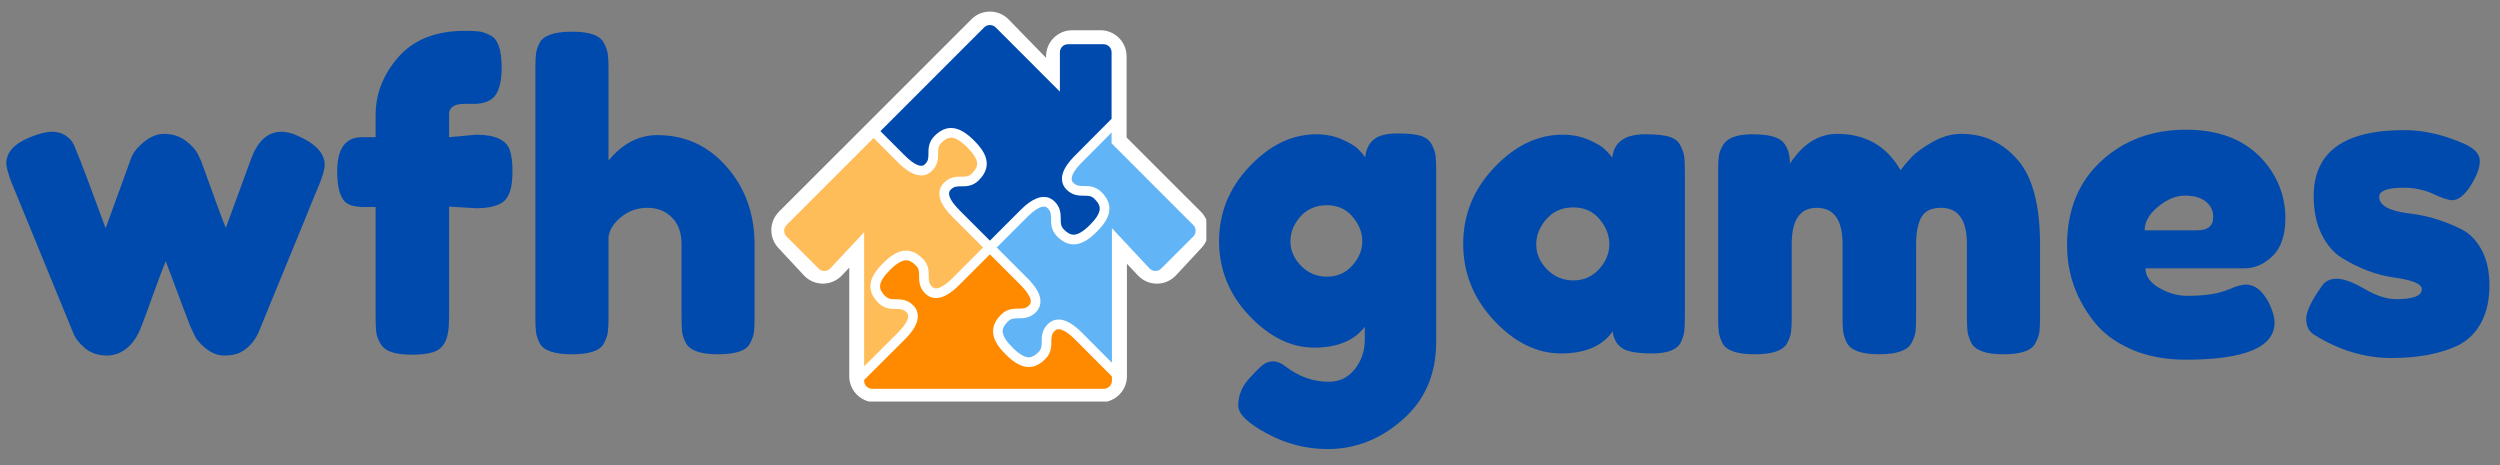 <svg version="1.0" preserveAspectRatio="xMidYMid meet" viewBox="0 132 375 69.75" zoomAndPan="magnify" xmlns:xlink="http://www.w3.org/1999/xlink" xmlns="http://www.w3.org/2000/svg" style="max-height: 500px" width="375" height="69.75"><rect x="0" y="132" width="375" height="69.75" fill="#808080" stroke="none"/><defs><g/><clipPath id="e7a7a43cc9"><path clip-rule="nonzero" d="M 115.699 133.738 L 180.949 133.738 L 180.949 192.23 L 115.699 192.23 Z M 115.699 133.738"/></clipPath></defs><g clip-path="url(#e7a7a43cc9)"><path fill-rule="nonzero" fill-opacity="1" d="M 165.129 192.344 L 131.293 192.344 C 129.141 192.344 127.387 190.59 127.387 188.434 L 127.387 172.145 L 126.246 173.352 L 126.207 173.391 C 125.465 174.133 124.48 174.543 123.438 174.543 C 122.391 174.543 121.41 174.137 120.676 173.402 L 120.648 173.379 L 120.625 173.352 L 116.82 169.262 C 116.102 168.531 115.703 167.562 115.699 166.527 C 115.699 165.48 116.105 164.496 116.84 163.758 L 145.727 134.879 C 146.465 134.141 147.445 133.738 148.488 133.738 C 149.523 133.738 150.5 134.137 151.238 134.863 L 151.27 134.895 L 156.91 140.676 L 156.91 140.445 C 156.91 138.293 158.664 136.539 160.816 136.539 L 165.082 136.539 C 167.238 136.539 168.988 138.293 168.988 140.445 L 168.988 152.625 L 180.129 163.758 C 180.867 164.496 181.273 165.477 181.273 166.527 C 181.273 167.562 180.871 168.531 180.145 169.266 L 176.348 173.352 L 176.297 173.402 C 175.559 174.137 174.582 174.543 173.535 174.543 C 172.484 174.543 171.504 174.137 170.773 173.398 L 170.754 173.379 L 170.734 173.363 L 169.039 171.566 L 169.039 188.434 C 169.039 190.59 167.285 192.344 165.129 192.344" fill="#ffffff"/></g><path fill-rule="nonzero" fill-opacity="1" d="M 148.484 168.098 L 144.016 163.629 C 142.473 162.082 142.012 161.043 142.613 160.441 C 143.102 159.949 143.566 159.949 144.207 159.949 C 144.926 159.949 145.914 159.949 146.828 159.035 C 149.176 156.688 147.551 154.52 146.125 153.094 C 144.832 151.801 143.73 151.199 142.652 151.199 C 141.793 151.199 140.984 151.59 140.184 152.391 C 139.266 153.305 139.266 154.293 139.266 155.012 C 139.266 155.652 139.266 156.113 138.777 156.605 C 138.598 156.785 138.414 156.867 138.184 156.867 C 137.254 156.867 136 155.613 135.59 155.199 L 132.062 151.672 L 147.629 136.105 C 147.859 135.879 148.164 135.754 148.488 135.754 C 148.812 135.754 149.117 135.879 149.352 136.109 L 158.984 145.746 L 158.984 139.848 C 158.984 139.176 159.527 138.633 160.195 138.633 L 165.523 138.633 C 166.195 138.633 166.738 139.176 166.738 139.848 L 166.738 149.82 L 161.383 155.203 C 161.016 155.566 160.258 156.328 159.77 157.203 C 158.828 158.898 159.496 159.957 159.98 160.441 C 160.895 161.355 161.879 161.355 162.598 161.355 C 163.242 161.355 163.703 161.355 164.195 161.848 C 164.777 162.43 165.012 162.922 164.953 163.445 C 164.883 164.066 164.391 164.836 163.492 165.738 C 162.516 166.711 161.691 167.207 161.047 167.207 C 160.582 167.207 160.121 166.965 159.602 166.441 C 159.109 165.949 159.109 165.488 159.109 164.844 C 159.109 164.125 159.109 163.141 158.195 162.227 C 157.746 161.777 157.188 161.539 156.574 161.539 C 155.059 161.539 153.559 163.031 153.066 163.52 L 152.992 163.594 L 152.953 163.629 L 148.484 168.098" fill="#004aad"/><path fill-rule="nonzero" fill-opacity="1" d="M 129.621 186.945 L 129.621 166.824 L 124.512 172.293 C 124.285 172.52 123.98 172.645 123.656 172.645 C 123.328 172.645 123.023 172.52 122.801 172.293 L 117.977 167.473 C 117.75 167.246 117.625 166.941 117.625 166.617 C 117.625 166.289 117.75 165.984 117.977 165.758 L 131.035 152.699 L 134.562 156.227 C 135.188 156.852 136.652 158.316 138.184 158.316 C 138.797 158.316 139.355 158.078 139.801 157.629 C 140.719 156.715 140.719 155.73 140.719 155.012 C 140.719 154.371 140.719 153.906 141.207 153.418 C 141.73 152.895 142.191 152.648 142.652 152.648 C 143.301 152.648 144.125 153.145 145.102 154.117 C 146 155.02 146.492 155.789 146.559 156.406 C 146.617 156.934 146.383 157.426 145.801 158.008 C 145.312 158.5 144.848 158.5 144.207 158.5 C 143.488 158.5 142.504 158.5 141.586 159.414 C 141.105 159.898 140.438 160.957 141.379 162.652 C 141.867 163.531 142.629 164.293 142.992 164.656 L 147.461 169.125 L 142.992 173.594 C 142.578 174.004 141.328 175.258 140.395 175.258 C 140.164 175.258 139.984 175.176 139.801 174.996 C 139.312 174.508 139.312 174.043 139.312 173.402 C 139.312 172.691 139.312 171.812 138.555 170.949 C 138.504 170.891 138.453 170.836 138.398 170.785 C 137.594 169.98 136.785 169.59 135.926 169.59 C 134.852 169.59 133.746 170.191 132.457 171.484 C 131.309 172.633 130.715 173.613 130.586 174.574 C 130.453 175.574 130.832 176.508 131.754 177.426 C 132.668 178.344 133.652 178.344 134.371 178.344 C 135.012 178.344 135.477 178.344 135.969 178.832 C 136.207 179.074 136.422 179.461 135.934 180.34 C 135.543 181.039 134.879 181.703 134.562 182.023 L 129.621 186.945" fill="#ffbd59"/><path fill-rule="nonzero" fill-opacity="1" d="M 130.836 190.324 C 130.168 190.324 129.621 189.781 129.621 189.109 L 129.621 188.992 L 135.586 183.051 C 135.957 182.68 136.715 181.922 137.203 181.043 C 138.145 179.352 137.473 178.289 136.992 177.809 C 136.078 176.895 135.094 176.895 134.375 176.891 C 133.73 176.891 133.27 176.891 132.777 176.402 C 132.207 175.832 131.98 175.375 132.012 174.875 C 132.055 174.23 132.531 173.457 133.48 172.512 C 134.453 171.535 135.277 171.039 135.926 171.039 C 136.391 171.039 136.848 171.285 137.371 171.809 C 137.402 171.84 137.434 171.871 137.465 171.906 C 137.863 172.359 137.863 172.797 137.863 173.402 C 137.863 174.121 137.863 175.109 138.777 176.023 C 139.227 176.473 139.785 176.707 140.395 176.707 C 141.93 176.707 143.395 175.242 144.016 174.617 L 148.484 170.148 L 152.953 174.617 C 153.273 174.938 153.938 175.602 154.328 176.301 C 154.812 177.18 154.602 177.566 154.359 177.809 C 153.871 178.297 153.406 178.297 152.766 178.297 C 152.047 178.297 151.059 178.297 150.145 179.211 C 147.797 181.562 149.422 183.73 150.848 185.156 C 152.141 186.445 153.242 187.051 154.32 187.051 C 155.18 187.051 155.988 186.66 156.789 185.859 C 157.703 184.941 157.703 183.957 157.703 183.238 C 157.703 182.598 157.703 182.133 158.195 181.645 C 158.375 181.461 158.559 181.383 158.789 181.383 C 159.719 181.383 160.973 182.637 161.383 183.047 L 166.789 188.469 L 166.789 189.109 C 166.789 189.781 166.242 190.324 165.57 190.324 L 130.836 190.324" fill="#ff8a00"/><path fill-rule="nonzero" fill-opacity="1" d="M 166.789 186.414 L 162.41 182.023 C 161.785 181.398 160.32 179.93 158.789 179.93 C 158.176 179.93 157.617 180.168 157.168 180.617 C 156.254 181.531 156.254 182.52 156.254 183.238 C 156.254 183.879 156.254 184.344 155.762 184.832 C 155.242 185.355 154.781 185.598 154.316 185.598 C 153.672 185.598 152.848 185.105 151.871 184.129 C 150.926 183.184 150.445 182.41 150.402 181.766 C 150.371 181.266 150.602 180.805 151.172 180.238 C 151.66 179.746 152.109 179.746 152.734 179.746 L 152.766 179.746 C 153.484 179.746 154.469 179.746 155.387 178.832 C 155.867 178.352 156.535 177.289 155.594 175.598 C 155.105 174.715 154.344 173.957 153.98 173.594 L 149.512 169.125 L 153.98 164.656 L 154.012 164.621 L 154.086 164.547 C 155.129 163.516 155.965 162.992 156.574 162.992 C 156.809 162.992 156.988 163.07 157.168 163.25 C 157.66 163.742 157.66 164.203 157.66 164.844 C 157.66 165.566 157.66 166.551 158.574 167.465 C 159.375 168.27 160.184 168.656 161.047 168.656 C 162.121 168.656 163.227 168.055 164.516 166.762 C 165.688 165.594 166.285 164.59 166.395 163.609 C 166.504 162.629 166.117 161.719 165.219 160.82 C 164.305 159.906 163.32 159.906 162.602 159.906 C 161.957 159.906 161.496 159.906 161.004 159.414 C 160.859 159.27 160.477 158.887 161.074 157.848 C 161.465 157.168 162.102 156.531 162.41 156.227 L 166.738 151.875 L 166.738 153.504 L 178.992 165.758 C 179.223 165.984 179.348 166.289 179.348 166.617 C 179.348 166.941 179.223 167.246 178.992 167.473 L 174.168 172.293 C 173.945 172.52 173.641 172.645 173.312 172.645 C 172.988 172.645 172.688 172.523 172.461 172.301 L 166.789 166.227 L 166.789 186.414" fill="#61b5f7"/><g fill-opacity="1" fill="#004aad"><g transform="translate(0, 185.141)"><g><path d="M 44.703 -32.75 C 47.367 -31.57 48.703 -30.129 48.703 -28.422 C 48.703 -27.711 48.367 -26.578 47.703 -25.016 C 47.035 -23.453 46.473 -22.082 46.016 -20.906 L 39.125 -4.125 C 38.5 -2.289 37.457 -1 36 -0.25 C 35.375 0.039 34.582 0.188 33.625 0.188 C 32.664 0.188 31.734 -0.176 30.828 -0.906 C 29.93 -1.633 29.336 -2.375 29.047 -3.125 L 28.547 -4.188 C 28.211 -5.031 26.984 -8.289 24.859 -13.969 C 24.441 -12.957 23.82 -11.316 23 -9.047 C 22.188 -6.773 21.664 -5.352 21.438 -4.781 C 21.207 -4.219 21.062 -3.844 21 -3.656 C 20.938 -3.469 20.758 -3.125 20.469 -2.625 C 20.176 -2.125 19.844 -1.688 19.469 -1.312 C 18.469 -0.312 17.32 0.188 16.031 0.188 C 14.738 0.188 13.648 -0.176 12.766 -0.906 C 11.891 -1.633 11.305 -2.375 11.016 -3.125 L 1.562 -26.172 C 1.145 -27.422 0.938 -28.234 0.938 -28.609 C 0.938 -30.273 2.129 -31.594 4.516 -32.562 C 5.848 -33.102 6.93 -33.375 7.766 -33.375 C 8.598 -33.375 9.273 -33.195 9.797 -32.844 C 10.316 -32.488 10.68 -32.129 10.891 -31.766 C 11.098 -31.41 11.266 -31.047 11.391 -30.672 C 12.098 -29.004 13.582 -25.082 15.844 -18.906 L 19.531 -29.047 C 19.781 -29.879 20.238 -30.609 20.906 -31.234 C 22.125 -32.453 23.359 -33.062 24.609 -33.062 C 25.859 -33.062 26.93 -32.723 27.828 -32.047 C 28.723 -31.379 29.336 -30.711 29.672 -30.047 L 30.172 -28.984 C 32.266 -23.141 33.5 -19.801 33.875 -18.969 L 37.688 -29.359 C 38.688 -32.035 40.191 -33.375 42.203 -33.375 C 42.992 -33.375 43.828 -33.164 44.703 -32.75 Z M 44.703 -32.75"/></g></g></g><g fill-opacity="1" fill="#004aad"><g transform="translate(49.64, 185.141)"><g><path d="M 21.781 -32.938 C 24.664 -32.938 26.359 -32.141 26.859 -30.547 C 27.109 -29.754 27.234 -28.711 27.234 -27.422 C 27.234 -26.129 27.098 -25.098 26.828 -24.328 C 26.555 -23.555 26.129 -23.004 25.547 -22.672 C 24.672 -22.16 23.395 -21.906 21.719 -21.906 L 17.719 -22.156 L 17.719 -5.391 C 17.719 -3.797 17.52 -2.613 17.125 -1.844 C 16.727 -1.07 16.125 -0.562 15.312 -0.312 C 14.5 -0.062 13.441 0.062 12.141 0.062 C 10.848 0.062 9.816 -0.07 9.047 -0.344 C 8.273 -0.613 7.723 -1.051 7.391 -1.656 C 7.055 -2.258 6.859 -2.812 6.797 -3.312 C 6.734 -3.812 6.703 -4.547 6.703 -5.516 L 6.703 -22.094 L 4.438 -22.094 C 3.352 -22.176 2.582 -22.43 2.125 -22.859 C 1.332 -23.648 0.938 -25.172 0.938 -27.422 C 0.938 -30.848 2.172 -32.562 4.641 -32.562 L 6.703 -32.562 L 6.703 -35.875 C 6.703 -39.094 7.848 -42.004 10.141 -44.609 C 12.441 -47.211 15.758 -48.516 20.094 -48.516 C 21.051 -48.516 21.77 -48.484 22.25 -48.422 C 22.738 -48.359 23.297 -48.16 23.922 -47.828 C 25.047 -47.285 25.609 -45.68 25.609 -43.016 C 25.609 -41.004 25.254 -39.562 24.547 -38.688 C 23.961 -38.02 23.039 -37.645 21.781 -37.562 C 21.406 -37.562 20.82 -37.562 20.031 -37.562 C 18.488 -37.562 17.719 -37.039 17.719 -36 L 17.719 -32.562 Z M 21.781 -32.938"/></g></g></g><g fill-opacity="1" fill="#004aad"><g transform="translate(77.809, 185.141)"><g><path d="M 20.781 -32.875 C 24.957 -32.875 28.43 -31.285 31.203 -28.109 C 33.984 -24.941 35.375 -21.062 35.375 -16.469 L 35.375 -5.453 C 35.375 -4.484 35.344 -3.758 35.281 -3.281 C 35.219 -2.801 35.02 -2.25 34.688 -1.625 C 34.145 -0.539 32.535 0 29.859 0 C 27.316 0 25.734 -0.539 25.109 -1.625 C 24.773 -2.25 24.578 -2.812 24.516 -3.312 C 24.453 -3.812 24.422 -4.566 24.422 -5.578 L 24.422 -16.531 C 24.422 -18.238 23.938 -19.57 22.969 -20.531 C 22.008 -21.488 20.789 -21.969 19.312 -21.969 C 17.832 -21.969 16.531 -21.52 15.406 -20.625 C 14.281 -19.727 13.633 -18.719 13.469 -17.594 L 13.469 -5.453 C 13.469 -4.484 13.43 -3.758 13.359 -3.281 C 13.297 -2.801 13.098 -2.25 12.766 -1.625 C 12.223 -0.539 10.617 0 7.953 0 C 5.316 0 3.707 -0.562 3.125 -1.688 C 2.832 -2.312 2.656 -2.852 2.594 -3.312 C 2.531 -3.77 2.5 -4.504 2.5 -5.516 L 2.5 -42.953 C 2.5 -43.91 2.531 -44.629 2.594 -45.109 C 2.656 -45.586 2.832 -46.117 3.125 -46.703 C 3.707 -47.828 5.336 -48.391 8.016 -48.391 C 10.641 -48.391 12.223 -47.828 12.766 -46.703 C 13.098 -46.078 13.297 -45.523 13.359 -45.047 C 13.43 -44.566 13.469 -43.848 13.469 -42.891 L 13.469 -29.047 C 15.551 -31.598 17.988 -32.875 20.781 -32.875 Z M 20.781 -32.875"/></g></g></g><g fill-opacity="1" fill="#004aad"><g transform="translate(181.298, 185.141)"><g><path d="M 23.422 -4.125 C 21.828 -2.039 19.297 -1 15.828 -1 C 12.367 -1 9.125 -2.594 6.094 -5.781 C 3.07 -8.977 1.562 -12.707 1.562 -16.969 C 1.562 -21.227 3.082 -24.961 6.125 -28.172 C 9.176 -31.391 12.52 -33 16.156 -33 C 17.57 -33 18.863 -32.738 20.031 -32.219 C 21.195 -31.695 22 -31.211 22.438 -30.766 C 22.883 -30.328 23.234 -29.922 23.484 -29.547 C 23.609 -30.723 24.035 -31.613 24.766 -32.219 C 25.492 -32.82 26.672 -33.125 28.297 -33.125 C 29.922 -33.125 31.109 -33 31.859 -32.75 C 32.617 -32.5 33.156 -32.066 33.469 -31.453 C 33.781 -30.848 33.969 -30.316 34.031 -29.859 C 34.094 -29.398 34.125 -28.691 34.125 -27.734 L 34.125 -1.812 C 34.125 2.988 32.453 6.859 29.109 9.797 C 25.773 12.742 22.02 14.219 17.844 14.219 C 14.664 14.219 11.633 13.441 8.75 11.891 C 5.875 10.348 4.438 8.953 4.438 7.703 C 4.438 6.078 5.066 4.633 6.328 3.375 C 7.117 2.5 7.734 1.895 8.172 1.562 C 8.609 1.227 9.117 1.062 9.703 1.062 C 10.285 1.062 10.891 1.312 11.516 1.812 C 13.523 3.352 15.695 4.125 18.031 4.125 C 19.613 4.125 20.906 3.5 21.906 2.25 C 22.914 1 23.422 -0.5 23.422 -2.25 Z M 12.266 -16.938 C 12.266 -15.582 12.797 -14.359 13.859 -13.266 C 14.93 -12.18 16.227 -11.641 17.75 -11.641 C 19.27 -11.641 20.531 -12.191 21.531 -13.297 C 22.539 -14.41 23.047 -15.625 23.047 -16.938 C 23.047 -18.25 22.562 -19.477 21.594 -20.625 C 20.633 -21.781 19.344 -22.359 17.719 -22.359 C 16.094 -22.359 14.773 -21.789 13.766 -20.656 C 12.766 -19.531 12.266 -18.289 12.266 -16.938 Z M 12.266 -16.938"/></g></g></g><g fill-opacity="1" fill="#004aad"><g transform="translate(217.918, 185.141)"><g><path d="M 23.922 -29.484 C 24.172 -31.828 25.816 -33 28.859 -33 C 30.492 -33 31.707 -32.875 32.5 -32.625 C 33.289 -32.375 33.844 -31.93 34.156 -31.297 C 34.469 -30.672 34.656 -30.117 34.719 -29.641 C 34.781 -29.16 34.812 -28.441 34.812 -27.484 L 34.812 -5.578 C 34.812 -4.609 34.781 -3.883 34.719 -3.406 C 34.656 -2.926 34.477 -2.375 34.188 -1.75 C 33.602 -0.664 32.172 -0.125 29.891 -0.125 C 27.617 -0.125 26.098 -0.406 25.328 -0.969 C 24.555 -1.531 24.109 -2.352 23.984 -3.438 C 22.43 -1.227 19.848 -0.125 16.234 -0.125 C 12.629 -0.125 9.281 -1.77 6.188 -5.062 C 3.102 -8.363 1.562 -12.195 1.562 -16.562 C 1.562 -20.926 3.113 -24.742 6.219 -28.016 C 9.332 -31.297 12.75 -32.938 16.469 -32.938 C 17.883 -32.938 19.176 -32.688 20.344 -32.188 C 21.508 -31.688 22.32 -31.211 22.781 -30.766 C 23.25 -30.328 23.629 -29.898 23.922 -29.484 Z M 12.516 -16.469 C 12.516 -15.094 13.055 -13.848 14.141 -12.734 C 15.234 -11.629 16.551 -11.078 18.094 -11.078 C 19.633 -11.078 20.914 -11.641 21.938 -12.766 C 22.969 -13.898 23.484 -15.145 23.484 -16.5 C 23.484 -17.852 22.988 -19.113 22 -20.281 C 21.02 -21.445 19.707 -22.031 18.062 -22.031 C 16.414 -22.031 15.078 -21.445 14.047 -20.281 C 13.023 -19.113 12.516 -17.844 12.516 -16.469 Z M 12.516 -16.469"/></g></g></g><g fill-opacity="1" fill="#004aad"><g transform="translate(255.226, 185.141)"><g><path d="M 13.266 -28.609 C 15.234 -31.578 17.594 -33.062 20.344 -33.062 C 24.602 -33.062 27.773 -31.242 29.859 -27.609 C 30.316 -28.234 30.867 -28.891 31.516 -29.578 C 32.172 -30.266 33.207 -31.016 34.625 -31.828 C 36.039 -32.648 37.5 -33.062 39 -33.062 C 42.344 -33.062 45.141 -31.773 47.391 -29.203 C 49.648 -26.641 50.781 -22.395 50.781 -16.469 L 50.781 -5.516 C 50.781 -4.547 50.75 -3.82 50.688 -3.344 C 50.625 -2.863 50.426 -2.312 50.094 -1.688 C 49.551 -0.562 47.941 0 45.266 0 C 42.641 0 41.035 -0.582 40.453 -1.75 C 40.148 -2.375 39.969 -2.926 39.906 -3.406 C 39.844 -3.883 39.812 -4.609 39.812 -5.578 L 39.812 -16.531 C 39.812 -20.156 38.52 -21.969 35.938 -21.969 C 34.477 -21.969 33.488 -21.488 32.969 -20.531 C 32.445 -19.57 32.188 -18.219 32.188 -16.469 L 32.188 -5.516 C 32.188 -4.504 32.156 -3.77 32.094 -3.312 C 32.031 -2.852 31.832 -2.312 31.5 -1.688 C 30.906 -0.562 29.273 0 26.609 0 C 23.984 0 22.375 -0.582 21.781 -1.75 C 21.488 -2.375 21.312 -2.926 21.25 -3.406 C 21.188 -3.883 21.156 -4.609 21.156 -5.578 L 21.156 -16.531 C 21.156 -20.156 19.863 -21.969 17.281 -21.969 C 14.781 -21.969 13.531 -20.156 13.531 -16.531 L 13.531 -5.453 C 13.531 -4.484 13.492 -3.758 13.422 -3.281 C 13.359 -2.801 13.16 -2.25 12.828 -1.625 C 12.203 -0.539 10.578 0 7.953 0 C 5.316 0 3.707 -0.562 3.125 -1.688 C 2.832 -2.312 2.656 -2.852 2.594 -3.312 C 2.531 -3.77 2.5 -4.504 2.5 -5.516 L 2.5 -27.547 C 2.5 -28.504 2.531 -29.223 2.594 -29.703 C 2.656 -30.18 2.852 -30.719 3.188 -31.312 C 3.812 -32.438 5.289 -33 7.625 -33 C 9.969 -33 11.492 -32.617 12.203 -31.859 C 12.91 -31.109 13.266 -30.023 13.266 -28.609 Z M 13.266 -28.609"/></g></g></g><g fill-opacity="1" fill="#004aad"><g transform="translate(308.497, 185.141)"><g><path d="M 34.312 -20.438 C 34.312 -17.875 33.672 -15.973 32.391 -14.734 C 31.117 -13.504 29.711 -12.891 28.172 -12.891 L 13.328 -12.891 C 13.328 -11.723 14.016 -10.742 15.391 -9.953 C 16.773 -9.16 18.156 -8.766 19.531 -8.766 C 21.957 -8.766 23.859 -9.016 25.234 -9.516 L 25.922 -9.766 C 26.922 -10.223 27.754 -10.453 28.422 -10.453 C 29.754 -10.453 30.906 -9.516 31.875 -7.641 C 32.414 -6.516 32.688 -5.555 32.688 -4.766 C 32.688 -1.047 28.238 0.812 19.344 0.812 C 16.258 0.812 13.516 0.281 11.109 -0.781 C 8.711 -1.844 6.848 -3.254 5.516 -5.016 C 2.879 -8.391 1.562 -12.164 1.562 -16.344 C 1.562 -21.602 3.258 -25.805 6.656 -28.953 C 10.062 -32.109 14.312 -33.688 19.406 -33.688 C 25.207 -33.688 29.469 -31.641 32.188 -27.547 C 33.602 -25.379 34.312 -23.008 34.312 -20.438 Z M 21.094 -18.594 C 22.688 -18.594 23.484 -19.258 23.484 -20.594 C 23.484 -21.551 23.113 -22.32 22.375 -22.906 C 21.645 -23.5 20.602 -23.797 19.25 -23.797 C 17.895 -23.797 16.547 -23.238 15.203 -22.125 C 13.867 -21.02 13.203 -19.844 13.203 -18.594 Z M 21.094 -18.594"/></g></g></g><g fill-opacity="1" fill="#004aad"><g transform="translate(344.366, 185.141)"><g><path d="M 2.75 -2.938 C 1.957 -3.438 1.562 -4.227 1.562 -5.312 C 1.562 -6.406 2.352 -8.055 3.938 -10.266 C 4.406 -10.973 5.148 -11.328 6.172 -11.328 C 7.191 -11.328 8.578 -10.816 10.328 -9.797 C 12.078 -8.773 13.664 -8.266 15.094 -8.266 C 17.633 -8.266 18.906 -8.766 18.906 -9.766 C 18.906 -10.555 17.508 -11.141 14.719 -11.516 C 12.082 -11.891 9.473 -12.875 6.891 -14.469 C 5.68 -15.219 4.676 -16.395 3.875 -18 C 3.082 -19.602 2.688 -21.516 2.688 -23.734 C 2.688 -30.328 7.219 -33.625 16.281 -33.625 C 19.238 -33.625 22.285 -32.914 25.422 -31.5 C 26.879 -30.82 27.609 -29.984 27.609 -28.984 C 27.609 -27.984 27.148 -26.754 26.234 -25.297 C 25.316 -23.836 24.379 -23.109 23.422 -23.109 C 22.922 -23.109 21.988 -23.422 20.625 -24.047 C 19.27 -24.672 17.801 -24.984 16.219 -24.984 C 13.75 -24.984 12.516 -24.523 12.516 -23.609 C 12.516 -22.348 13.938 -21.531 16.781 -21.156 C 19.531 -20.863 22.203 -20.07 24.797 -18.781 C 26.004 -18.195 27.016 -17.188 27.828 -15.75 C 28.641 -14.312 29.047 -12.504 29.047 -10.328 C 29.047 -8.16 28.641 -6.312 27.828 -4.781 C 27.016 -3.258 25.879 -2.125 24.422 -1.375 C 21.742 -0.082 18.391 0.562 14.359 0.562 C 10.336 0.562 6.469 -0.602 2.75 -2.938 Z M 2.75 -2.938"/></g></g></g></svg>